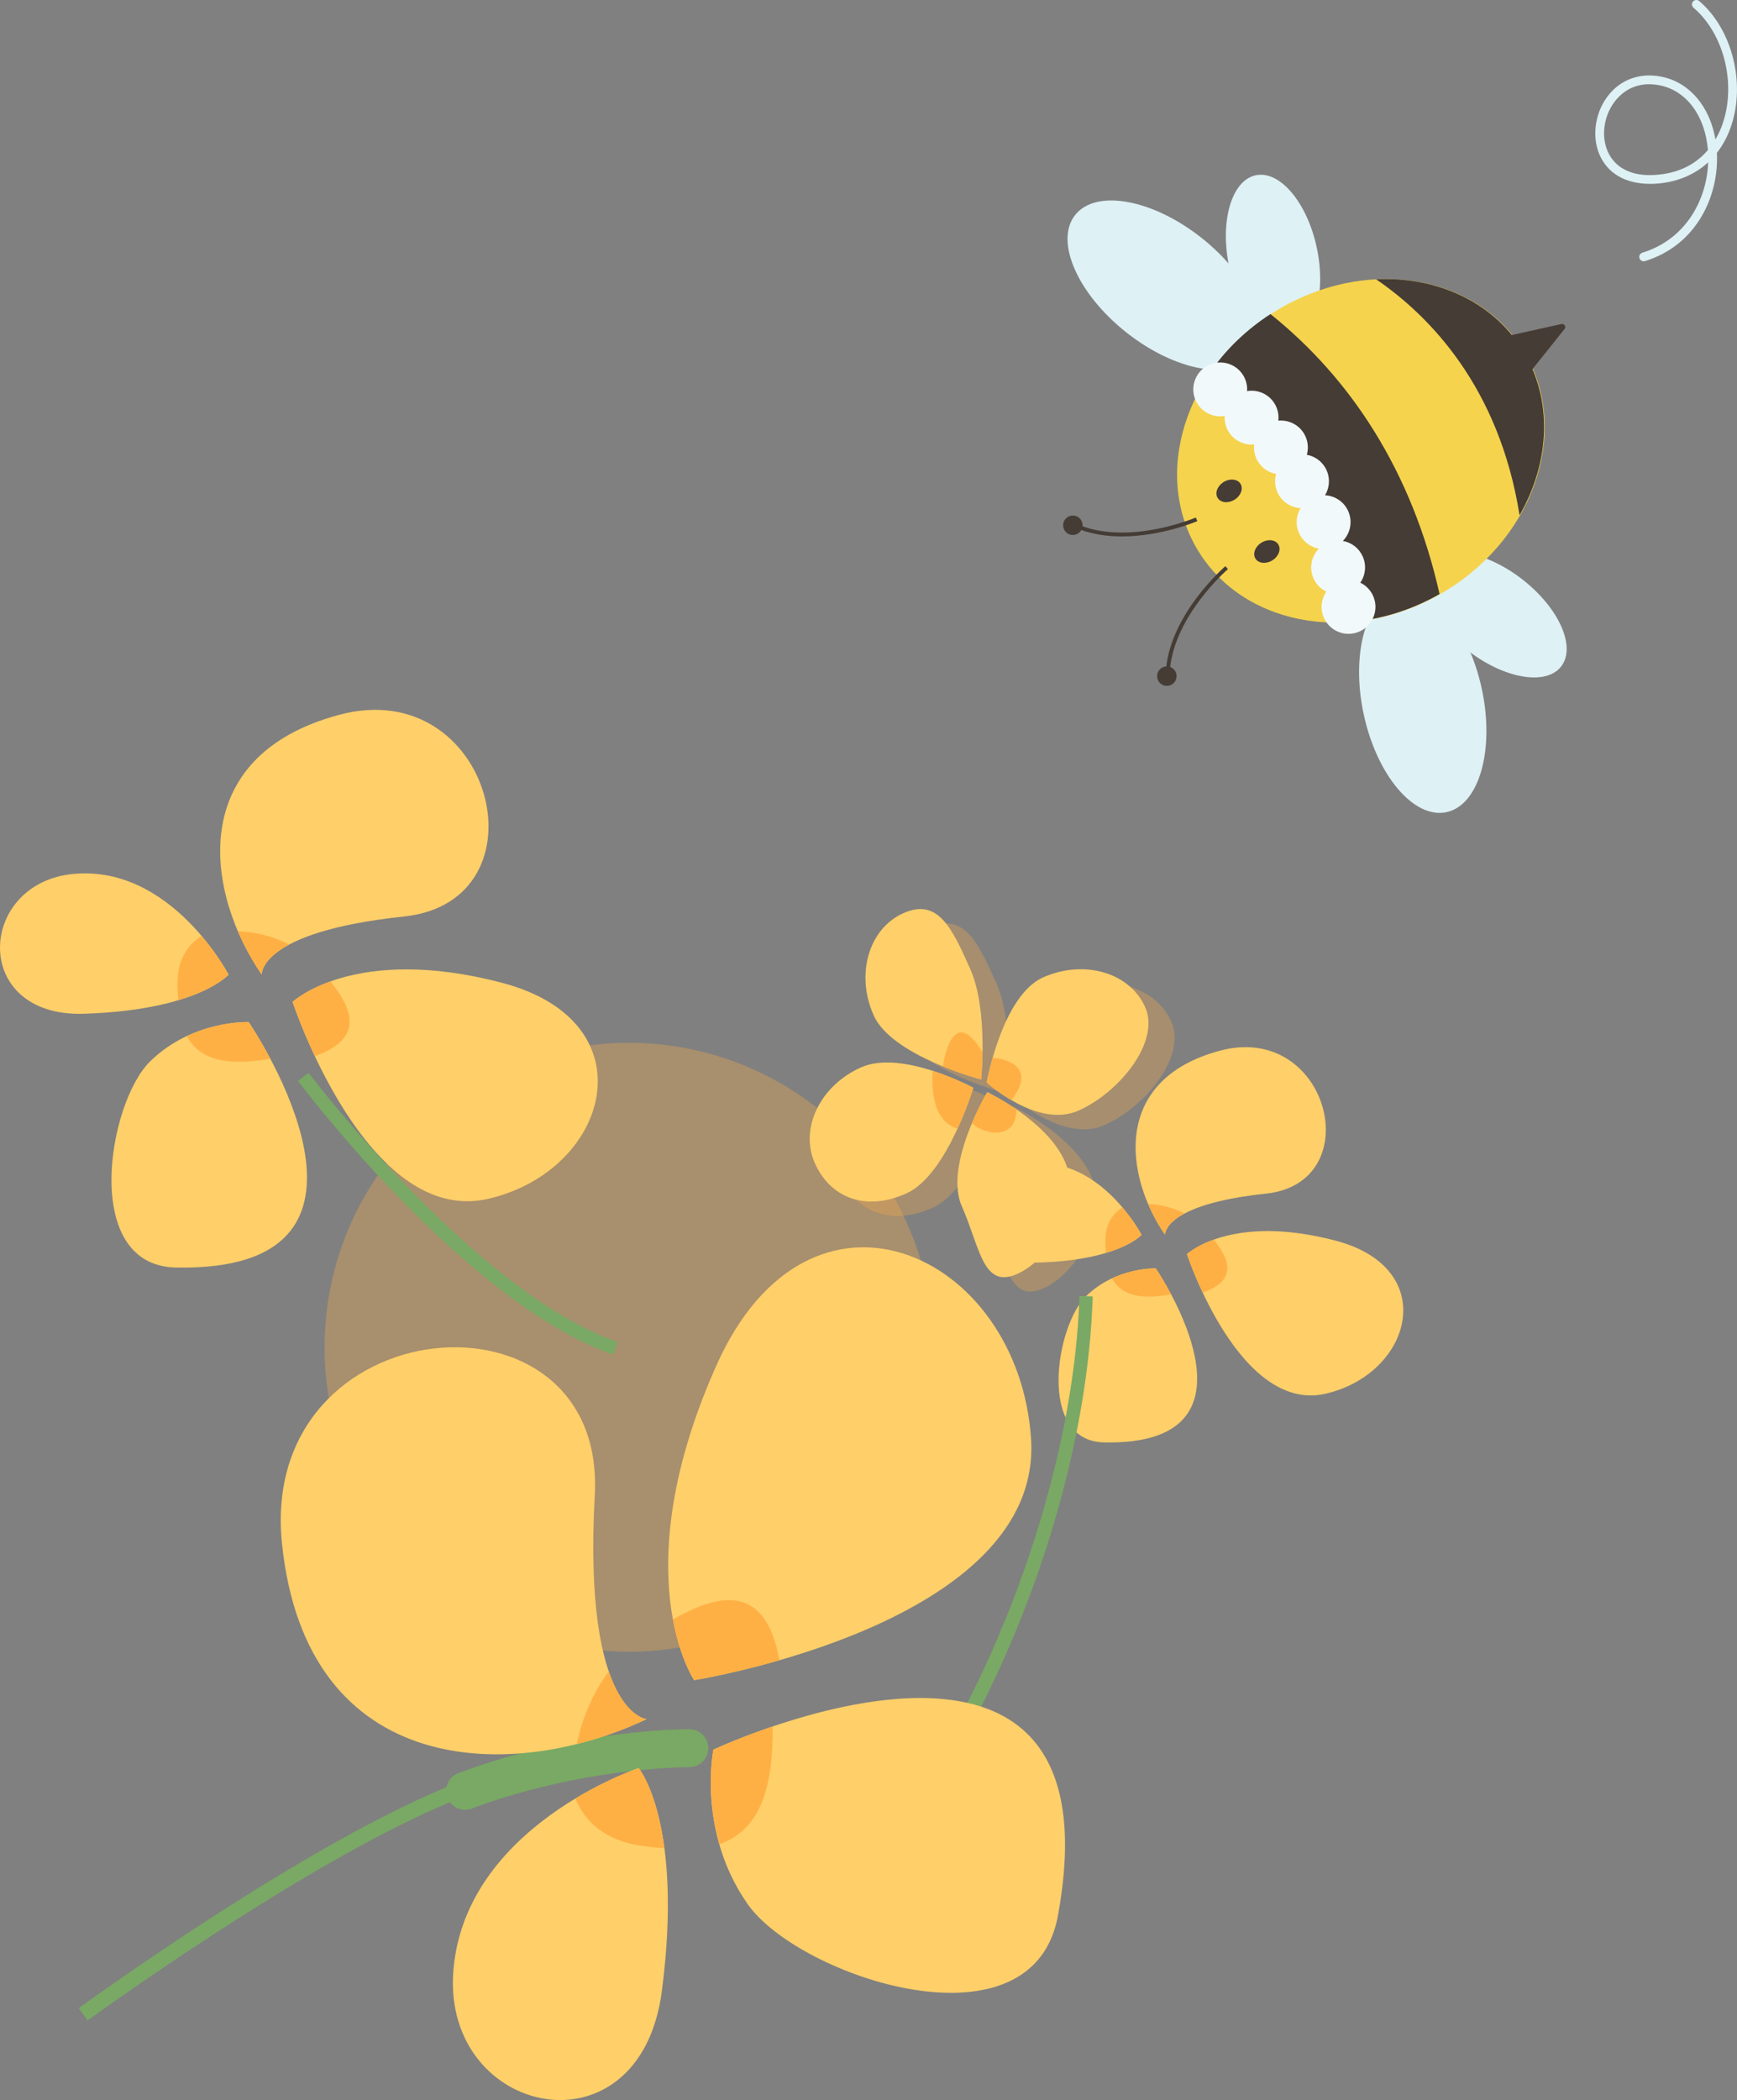   <svg xmlns="http://www.w3.org/2000/svg" x="0px" y="0px" viewBox="0 0 64.407 77.856" style="vertical-align: middle; max-width: 100%; width: 100%;" width="100%">
   <rect x="0" y="0" width="64.407" height="77.856" fill="#808080" stroke="none"/>
   <g>
    <g>
     <g>
      <g style="opacity:0.32;">
       <circle cx="23.322" cy="49.948" r="11.288" fill="rgb(255,176,69)">
       </circle>
      </g>
      <g>
       <g>
        <path d="M9.706,36.133c-2.066-2.99-2.858-8.09,2.858-9.629c5.716-1.539,7.826,6.903,2.418,7.474       C9.574,34.55,9.706,36.133,9.706,36.133z" fill="rgb(255,207,105)">
        </path>
       </g>
       <g>
        <path d="M10.849,37.144c0,0,2.745,8.354,7.264,7.299s6.014-6.551,0.518-8.002       C13.135,34.99,10.849,37.144,10.849,37.144z" fill="rgb(255,207,105)">
        </path>
       </g>
       <g>
        <path d="M8.475,36.133c0,0-2.11-4.045-5.716-3.737c-3.605,0.308-3.869,5.32,0.352,5.188       C7.332,37.452,8.475,36.133,8.475,36.133z" fill="rgb(255,207,105)">
        </path>
       </g>
       <g>
        <path d="M9.222,37.892c0.791,1.187,5.716,9.233-2.638,9.101c-3.605,0-2.594-6.111-1.011-7.65       S9.222,37.892,9.222,37.892z" fill="rgb(255,207,105)">
        </path>
       </g>
       <g>
        <path d="M7.477,34.701c0.651,0.769,0.997,1.432,0.997,1.432s-0.459,0.526-1.86,0.947       c-0.021-0.195-0.035-0.4-0.035-0.628C6.581,35.597,6.941,35.034,7.477,34.701z" fill="rgb(255,176,69)">
        </path>
       </g>
       <g>
        <path d="M9.222,37.892c0.154,0.23,0.463,0.721,0.801,1.359c-1.512,0.262-2.582,0.104-3.095-0.838       C8.132,37.848,9.222,37.892,9.222,37.892z" fill="rgb(255,176,69)">
        </path>
       </g>
       <g>
        <path d="M12.254,36.385c0.723,0.912,1.362,2.089-0.58,2.77c-0.538-1.141-0.825-2.011-0.825-2.011       S11.292,36.728,12.254,36.385z" fill="rgb(255,176,69)">
        </path>
       </g>
       <g>
        <path d="M8.819,34.524c0.667,0.023,1.351,0.204,1.905,0.494c-1.063,0.567-1.019,1.115-1.019,1.115       C9.368,35.645,9.066,35.1,8.819,34.524z" fill="rgb(255,176,69)">
        </path>
       </g>
      </g>
      <g>
       <g style="opacity:0.3;">
        <g>
         <path d="M37.06,40.863c0,0-0.968,3.244-2.486,3.92c-1.518,0.676-2.818,0.159-3.39-1.126        c-0.572-1.285,0.195-2.874,1.713-3.55C34.415,39.43,37.06,40.863,37.06,40.863z" fill="rgb(255,176,69)">
         </path>
        </g>
        <g>
         <path d="M33.364,38.175c-0.676-1.518-0.183-3.213,1.102-3.785c1.285-0.572,1.802,0.546,2.478,2.064        c0.676,1.518,0.407,4.101,0.407,4.101S34.041,39.693,33.364,38.175z" fill="rgb(255,176,69)">
         </path>
        </g>
        <g>
         <path d="M37.556,40.667c0,0,0.573-3.22,2.091-3.896c1.518-0.676,3.213-0.183,3.785,1.102        c0.572,1.285-0.954,3.162-2.472,3.838C39.442,42.387,37.556,40.667,37.556,40.667z" fill="rgb(255,176,69)">
         </path>
        </g>
        <g>
         <path d="M36.634,45.259c-0.676-1.518,0.942-4.233,0.942-4.233s2.199,1.04,2.875,2.559        c0.676,1.518-0.477,3.608-1.762,4.18C37.404,48.337,37.31,46.777,36.634,45.259z" fill="rgb(255,176,69)">
         </path>
        </g>
       </g>
       <g>
        <g>
         <g>
          <path d="M33.603,44.248c1.518-0.676,2.486-3.92,2.486-3.92s-2.645-1.432-4.163-0.756         c-1.518,0.676-2.285,2.266-1.713,3.55S32.085,44.924,33.603,44.248z" fill="rgb(255,207,105)">
          </path>
         </g>
         <g>
          <path d="M36.09,40.328c0,0-0.209,0.7-0.585,1.517c-0.86-0.267-0.97-1.295-0.92-2.146         C35.432,39.972,36.09,40.328,36.09,40.328z" fill="rgb(255,176,69)">
          </path>
         </g>
        </g>
        <g>
         <g>
          <path d="M32.394,37.64c0.676,1.518,3.987,2.38,3.987,2.38s0.269-2.583-0.407-4.101         c-0.676-1.518-1.193-2.636-2.478-2.064C32.211,34.428,31.718,36.122,32.394,37.64z" fill="rgb(255,207,105)">
          </path>
         </g>
         <g>
          <path d="M34.959,39.535c0.063-0.407,0.421-2.271,1.473-0.527c-0.008,0.596-0.051,1.012-0.051,1.012         S35.737,39.853,34.959,39.535z" fill="rgb(255,176,69)">
          </path>
         </g>
        </g>
        <g>
         <g>
          <path d="M38.677,36.236c-1.518,0.676-2.091,3.896-2.091,3.896s1.886,1.72,3.404,1.043         c1.518-0.676,3.044-2.553,2.472-3.838C41.89,36.054,40.195,35.56,38.677,36.236z" fill="rgb(255,207,105)">
          </path>
         </g>
         <g>
          <path d="M36.585,40.133c0,0,0.069-0.386,0.221-0.918c0.469,0.029,1.67,0.321,0.694,1.573         C36.956,40.47,36.585,40.133,36.585,40.133z" fill="rgb(255,176,69)">
          </path>
         </g>
        </g>
        <g>
         <g>
          <path d="M39.481,43.05c-0.676-1.518-2.875-2.559-2.875-2.559s-1.618,2.715-0.942,4.233         c0.676,1.518,0.77,3.078,2.055,2.506C39.003,46.658,40.157,44.568,39.481,43.05z" fill="rgb(255,207,105)">
          </path>
         </g>
         <g>
          <path d="M36.606,40.491c0,0,0.493,0.233,1.083,0.64c-0.001,1.144-1.167,0.956-1.652,0.513         C36.319,40.973,36.606,40.491,36.606,40.491z" fill="rgb(255,176,69)">
          </path>
         </g>
        </g>
       </g>
      </g>
      <g>
       <g>
        <path d="M43.201,45.78c-1.465-2.119-2.026-5.734,2.026-6.825s5.547,4.893,1.714,5.298       S43.201,45.78,43.201,45.78z" fill="rgb(255,207,105)">
        </path>
       </g>
       <g>
        <path d="M44.011,46.496c0,0,1.946,5.921,5.149,5.173c3.203-0.748,4.263-4.644,0.367-5.672       C45.631,44.969,44.011,46.496,44.011,46.496z" fill="rgb(255,207,105)">
        </path>
       </g>
       <g>
        <path d="M42.328,45.78c0,0-1.496-2.867-4.051-2.649s-2.742,3.771,0.249,3.677S42.328,45.78,42.328,45.78       z" fill="rgb(255,207,105)">
        </path>
       </g>
       <g>
        <path d="M42.858,47.026c0.561,0.841,4.051,6.545-1.87,6.451c-2.555,0-1.839-4.332-0.717-5.423       C41.393,46.964,42.858,47.026,42.858,47.026z" fill="rgb(255,207,105)">
        </path>
       </g>
       <g>
        <path d="M41.621,44.765c0.462,0.545,0.707,1.015,0.707,1.015s-0.325,0.373-1.318,0.671       c-0.015-0.138-0.025-0.284-0.025-0.445C40.986,45.4,41.241,45.001,41.621,44.765z" fill="rgb(255,176,69)">
        </path>
       </g>
       <g>
        <path d="M42.858,47.026c0.109,0.163,0.328,0.511,0.568,0.963c-1.072,0.186-1.83,0.074-2.194-0.594       C42.085,46.996,42.858,47.026,42.858,47.026z" fill="rgb(255,176,69)">
        </path>
       </g>
       <g>
        <path d="M45.007,45.958c0.512,0.647,0.965,1.481-0.411,1.964c-0.381-0.809-0.585-1.425-0.585-1.425       S44.325,46.201,45.007,45.958z" fill="rgb(255,176,69)">
        </path>
       </g>
       <g>
        <path d="M42.572,44.639c0.473,0.016,0.958,0.145,1.35,0.35c-0.754,0.402-0.722,0.79-0.722,0.79       C42.961,45.434,42.747,45.047,42.572,44.639z" fill="rgb(255,176,69)">
        </path>
       </g>
      </g>
      <g>
       <g>
        <path d="M3.245,74.905l-0.327-0.457c2.323-1.663,8.224-5.757,12.848-7.847       c1.65-0.746,3.005-1.175,4.026-1.275l0.055,0.56c-0.96,0.093-2.255,0.506-3.85,1.227C11.419,69.182,5.554,73.252,3.245,74.905z" fill="rgb(121,169,100)">
        </path>
       </g>
       <g>
        <path d="M17.245,67.096c-0.284,0-0.551-0.174-0.657-0.456c-0.137-0.363,0.047-0.768,0.41-0.904       c4.343-1.635,8.4-1.626,8.567-1.627c0.388,0.002,0.7,0.319,0.698,0.707c-0.002,0.386-0.316,0.698-0.703,0.698       c-0.001,0,0,0.001-0.007,0c-0.139,0-4.021,0.018-8.061,1.537C17.411,67.081,17.327,67.096,17.245,67.096z" fill="rgb(121,169,100)">
        </path>
       </g>
      </g>
      <g>
       <path d="M31.746,69.842l-0.331-0.364c3.865-3.511,8.351-13.176,8.61-21.431l0.492,0.016      C40.251,56.566,35.767,66.189,31.746,69.842z" fill="rgb(121,169,100)">
       </path>
      </g>
      <g>
       <path d="M22.739,50.222c-5.44-1.896-11.437-9.814-11.69-10.15l0.394-0.296      c0.061,0.081,6.161,8.134,11.459,9.981L22.739,50.222z" fill="rgb(121,169,100)">
       </path>
      </g>
      <g>
       <g>
        <path d="M23.974,63.734c-4.901,2.335-12.61,2.288-13.518-6.507s12.042-9.897,11.598-1.786       S23.974,63.734,23.974,63.734z" fill="rgb(255,207,105)">
        </path>
       </g>
       <g>
        <path d="M25.737,62.289c0,0,12.972-2.059,12.492-8.974c-0.48-6.915-8.228-10.428-11.677-2.669       S25.737,62.289,25.737,62.289z" fill="rgb(255,207,105)">
        </path>
       </g>
       <g>
        <path d="M23.681,65.55c0,0-6.467,2.149-6.872,7.539c-0.405,5.39,6.924,6.972,7.734,0.717       S23.681,65.55,23.681,65.55z" fill="rgb(255,207,105)">
        </path>
       </g>
       <g>
        <path d="M26.452,64.866c1.939-0.884,14.976-6.23,12.793,6.057c-0.858,5.316-9.63,2.37-11.522-0.33       S26.452,64.866,26.452,64.866z" fill="rgb(255,207,105)">
        </path>
       </g>
       <g>
        <path d="M21.332,66.679c1.289-0.777,2.349-1.13,2.349-1.13s0.667,0.802,0.954,2.968       c-0.293-0.016-0.599-0.044-0.935-0.098C22.44,68.214,21.696,67.549,21.332,66.679z" fill="rgb(255,176,69)">
        </path>
       </g>
       <g>
        <path d="M26.452,64.866c0.376-0.172,1.174-0.512,2.195-0.858c0.026,2.293-0.461,3.832-1.973,4.365       C26.129,66.464,26.452,64.866,26.452,64.866z" fill="rgb(255,176,69)">
        </path>
       </g>
       <g>
        <path d="M24.952,60.036c1.518-0.849,3.405-1.511,3.947,1.516c-1.811,0.522-3.161,0.737-3.161,0.737       S25.229,61.537,24.952,60.036z" fill="rgb(255,176,69)">
        </path>
       </g>
       <g>
        <path d="M21.39,64.658c0.193-0.978,0.623-1.943,1.183-2.692c0.584,1.703,1.402,1.768,1.402,1.768       C23.174,64.116,22.298,64.432,21.39,64.658z" fill="rgb(255,176,69)">
        </path>
       </g>
      </g>
     </g>
     <g>
      <g>
       <g>
        <g>
         <ellipse transform="matrix(0.62 -0.785 0.785 0.62 8.122 37.882)" cx="43.134" cy="10.563" rx="2.239" ry="4.193" fill="rgb(222, 241, 245)">
         </ellipse>
        </g>
        <g>
         <ellipse transform="matrix(0.979 -0.205 0.205 0.979 -0.95 9.894)" cx="47.191" cy="9.524" rx="1.662" ry="3.112" fill="rgb(222, 241, 245)">
         </ellipse>
        </g>
       </g>
       <g>
        <g>
         <ellipse transform="matrix(0.978 -0.21 0.21 0.978 -4.285 11.676)" cx="52.744" cy="25.981" rx="2.239" ry="4.193" fill="rgb(222, 241, 245)">
         </ellipse>
        </g>
        <g>
         <ellipse transform="matrix(0.615 -0.788 0.788 0.615 3.36 52.481)" cx="55.463" cy="22.797" rx="1.662" ry="3.112" fill="rgb(222, 241, 245)">
         </ellipse>
        </g>
       </g>
      </g>
      <g>
       <g>
        <ellipse transform="matrix(0.849 -0.529 0.529 0.849 -1.206 29.21)" cx="50.443" cy="16.712" rx="7.079" ry="6.067" fill="rgb(245, 211, 76)">
        </ellipse>
       </g>
       <g>
        <path d="M44.947,13.692c0.558-0.779,1.286-1.48,2.162-2.048c1.518,1.219,2.801,2.665,3.83,4.317       c1.117,1.792,1.936,3.824,2.439,6.063c-0.901,0.515-1.853,0.836-2.796,0.975C49.787,19.052,47.859,15.868,44.947,13.692z" fill="rgb(69, 60, 53)">
        </path>
       </g>
       <g>
        <path d="M51.027,10.355c2.217-0.107,4.296,0.805,5.423,2.613c1.149,1.843,1.025,4.164-0.106,6.132       C55.585,14.329,52.987,11.697,51.027,10.355z" fill="rgb(69, 60, 53)">
        </path>
       </g>
       <g>
        <path d="M55.721,12.495l0.9,1.444l1.391-1.742c0.068-0.085-0.009-0.207-0.114-0.184L55.721,12.495z" fill="rgb(69, 60, 53)">
        </path>
       </g>
      </g>
      <g>
       <g>
        <path d="M41.597,19.888c-0.521,0-1.061-0.071-1.567-0.262l0.051-0.136       c1.878,0.709,4.234-0.293,4.258-0.303l0.058,0.133C44.379,19.328,43.063,19.888,41.597,19.888z" fill="rgb(69, 60, 53)">
        </path>
       </g>
       <g>
        <circle cx="39.781" cy="19.474" r="0.361" fill="rgb(69, 60, 53)">
        </circle>
       </g>
       <g>
        <path d="M43.384,24.79l-0.145-0.014c0.197-2.057,2.178-3.769,2.198-3.786l0.094,0.11       C45.511,21.118,43.575,22.792,43.384,24.79z" fill="rgb(69, 60, 53)">
        </path>
       </g>
       <g>
        <circle cx="43.266" cy="25.067" r="0.361" fill="rgb(69, 60, 53)">
        </circle>
       </g>
      </g>
      <g>
       <path d="M49.155,23.028c-0.217-0.348-0.193-0.776,0.024-1.094c-0.163-0.079-0.307-0.203-0.41-0.368      c-0.249-0.399-0.181-0.904,0.134-1.226c-0.268-0.048-0.516-0.204-0.671-0.454c-0.206-0.33-0.195-0.734-0.006-1.046      c-0.315-0.017-0.617-0.181-0.796-0.469c-0.155-0.249-0.186-0.538-0.113-0.8c-0.267-0.049-0.513-0.205-0.668-0.453      c-0.124-0.199-0.169-0.425-0.144-0.641c-0.365,0.035-0.736-0.133-0.944-0.465c-0.115-0.184-0.161-0.391-0.148-0.591      c-0.388,0.066-0.794-0.102-1.015-0.456c-0.292-0.468-0.149-1.085,0.319-1.376c0.468-0.292,1.085-0.149,1.376,0.319      c0.115,0.184,0.161,0.391,0.148,0.591c0.388-0.066,0.794,0.102,1.015,0.456c0.124,0.199,0.169,0.425,0.144,0.641      c0.365-0.035,0.736,0.133,0.944,0.465c0.155,0.249,0.186,0.538,0.113,0.8c0.267,0.049,0.513,0.205,0.668,0.453      c0.206,0.33,0.195,0.734,0.006,1.046c0.315,0.017,0.617,0.181,0.796,0.469c0.249,0.399,0.181,0.904-0.134,1.226      c0.268,0.048,0.516,0.204,0.671,0.454c0.217,0.348,0.193,0.776-0.024,1.094c0.163,0.079,0.307,0.203,0.41,0.368      c0.292,0.468,0.149,1.085-0.319,1.376C50.063,23.64,49.447,23.497,49.155,23.028z" fill="rgb(242, 249, 251)">
       </path>
      </g>
      <g>
       <g>
        <ellipse transform="matrix(0.849 -0.529 0.529 0.849 -2.73 26.85)" cx="45.557" cy="18.196" rx="0.498" ry="0.385" fill="rgb(69, 60, 53)">
        </ellipse>
       </g>
       <g>
        <ellipse transform="matrix(0.849 -0.529 0.529 0.849 -3.707 27.931)" cx="46.958" cy="20.444" rx="0.498" ry="0.385" fill="rgb(69, 60, 53)">
        </ellipse>
       </g>
      </g>
     </g>
    </g>
    <g>
     <path d="M60.947,9.688c-0.07,0-0.134-0.045-0.156-0.115c-0.027-0.086,0.021-0.177,0.107-0.204    c1.645-0.51,2.391-1.998,2.44-3.351c-0.517,0.476-1.196,0.753-1.987,0.795c-0.93,0.043-1.628-0.288-1.979-0.946    c-0.364-0.683-0.268-1.625,0.233-2.292c0.477-0.633,1.213-0.898,2.025-0.727c1.026,0.216,1.768,1.104,1.977,2.32    c0.125-0.213,0.213-0.42,0.272-0.597c0.504-1.485,0.037-3.327-1.085-4.285c-0.068-0.059-0.077-0.162-0.018-0.23    c0.058-0.068,0.161-0.077,0.23-0.018c1.219,1.04,1.727,3.034,1.183,4.638c-0.127,0.375-0.305,0.706-0.527,0.99    c0,0.005,0,0.01,0.001,0.015c0.072,1.556-0.724,3.396-2.667,3.999C60.98,9.685,60.963,9.688,60.947,9.688z M61.148,3.123    c-0.679,0-1.085,0.389-1.281,0.649c-0.428,0.568-0.512,1.367-0.206,1.942c0.287,0.54,0.88,0.82,1.674,0.773    c0.974-0.051,1.597-0.459,1.994-0.925c-0.101-1.254-0.784-2.188-1.765-2.394C61.415,3.137,61.277,3.123,61.148,3.123z" fill="rgb(222, 241, 245)">
     </path>
    </g>
   </g>
  </svg>

